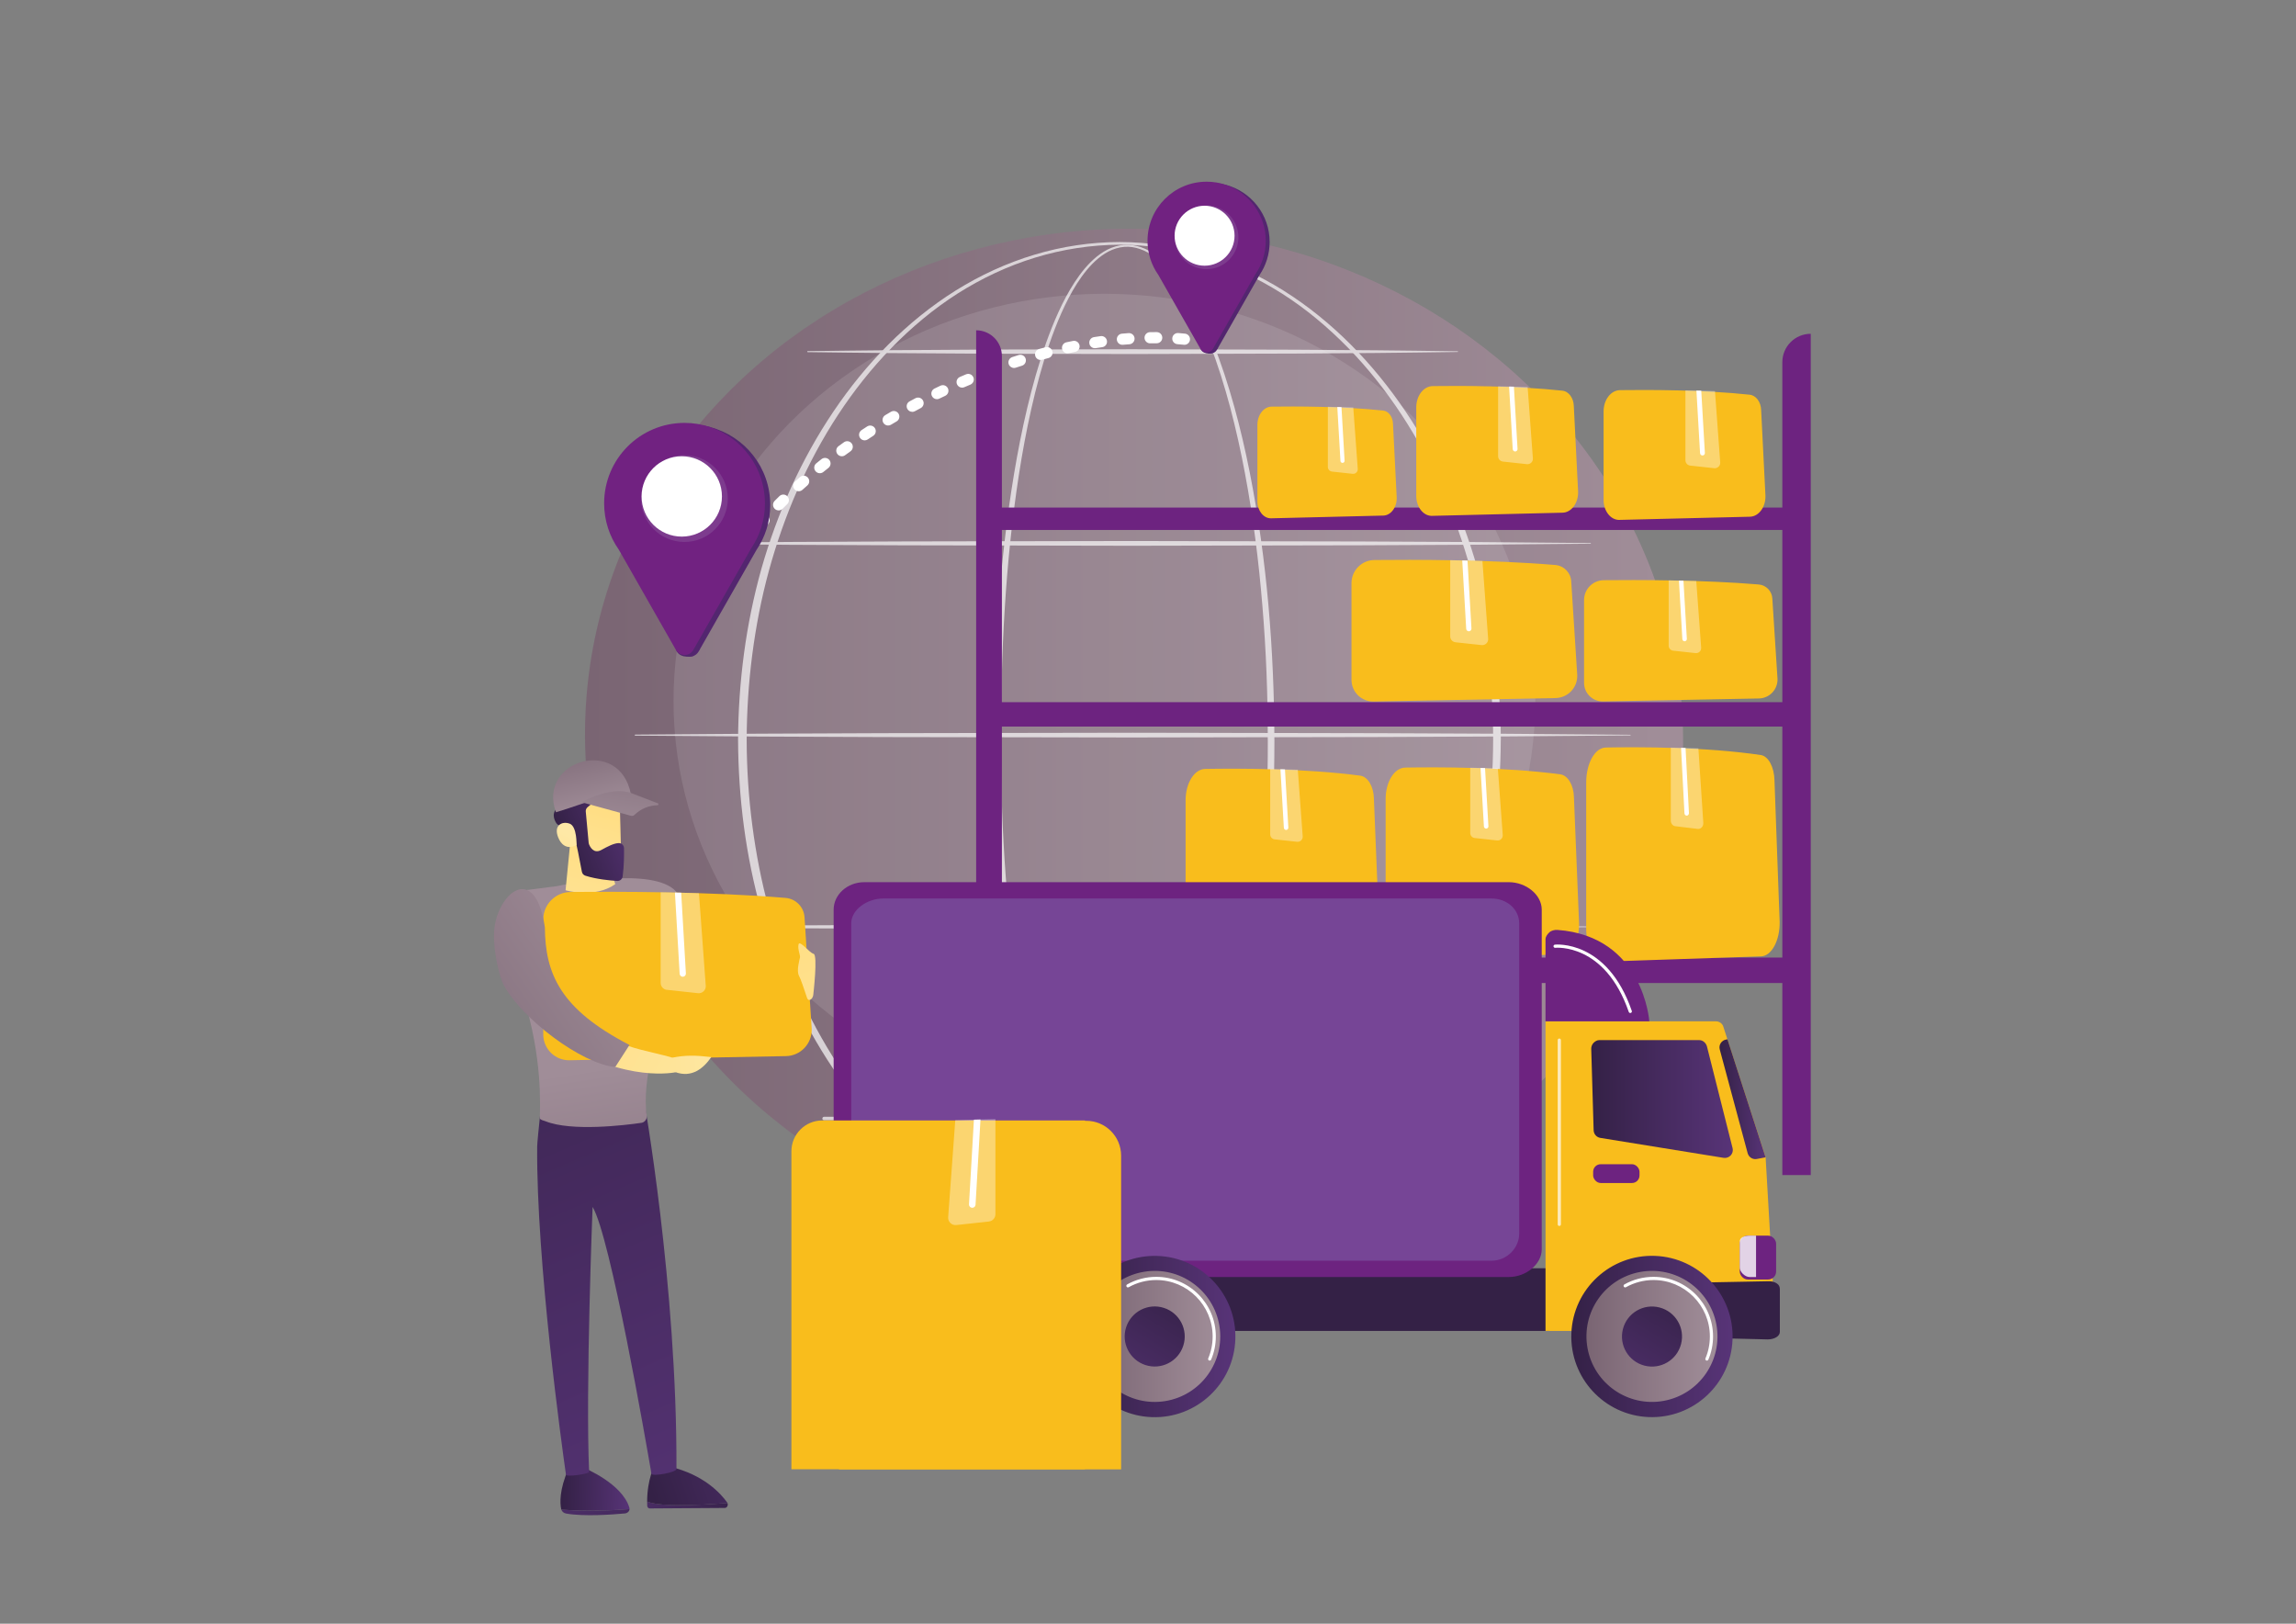 <?xml version="1.0" encoding="UTF-8"?><svg xmlns="http://www.w3.org/2000/svg" xmlns:xlink="http://www.w3.org/1999/xlink" viewBox="0 0 841.89 595.28"><rect x="0" y="0" width="841.89" height="595.28" fill="#808080" stroke="none"/><defs><style>.as{opacity:.68;}.at{fill:url(#ao);}.at,.au,.av,.aw,.ax,.ay,.az,.ba,.bb,.bc,.bd,.be,.bf,.bg,.bh,.bi,.bj,.bk,.bl,.bm,.bn,.bo,.bp,.bq,.br,.bs,.bt,.bu,.bv,.bw,.bx,.by,.bz,.ca,.cb,.cc,.cd,.ce,.cf,.cg,.ch,.ci,.cj,.ck,.cl,.cm,.cn,.co,.cp,.cq,.cr,.cs,.ct,.cu,.cv{stroke-width:0px;}.au{fill:url(#v);}.av{fill:url(#w);}.aw{fill:url(#c);}.ax{mix-blend-mode:soft-light;}.ax,.ba,.bp,.bq,.bz,.ch,.cm{fill:#fff;}.ay{fill:url(#s);}.az{fill:url(#ag);}.ba{opacity:.8;}.bb{fill:url(#y);}.bc{fill:url(#ad);}.bd{fill:#53266f;}.be{fill:url(#e);}.bf{fill:url(#an);}.bg{fill:url(#g);}.bh{fill:url(#ar);}.bi{fill:url(#i);}.cw{isolation:isolate;}.bj{fill:url(#ah);}.bk{fill:#95b0dd;}.bk,.ch{opacity:.24;}.bl{fill:url(#l);}.bm{fill:url(#b);}.bn{fill:url(#q);}.bo{fill:url(#t);}.bp{opacity:.37;}.bq{opacity:.7;}.br{fill:url(#u);}.bs{fill:#6d2380;}.bt{fill:url(#n);}.bu{fill:#712281;}.bv{fill:url(#z);}.bw{fill:url(#h);}.bx{fill:url(#j);}.by{fill:url(#al);}.cx{opacity:.84;}.bz{opacity:.11;}.ca{fill:url(#d);}.cb{fill:#7d3b8e;}.cc{fill:url(#af);}.cd{fill:url(#aq);}.ce{fill:url(#aj);}.cf{fill:url(#am);}.cg{fill:url(#ap);}.ci{fill:url(#f);}.cj{fill:url(#m);}.ck{fill:url(#ab);}.cl{fill:url(#ai);}.cn{fill:url(#r);}.co{fill:url(#ak);}.cp{fill:url(#ae);}.cq{fill:url(#aa);}.cr{fill:url(#k);}.cs{fill:url(#p);}.ct{fill:url(#ac);}.cu{fill:url(#x);}.cv{fill:url(#o);}</style><linearGradient id="b" x1="214.53" y1="270.43" x2="617.19" y2="270.43" gradientTransform="translate(667.79 -156.89) rotate(87.49)" gradientUnits="userSpaceOnUse"><stop offset="0" stop-color="#7a6573"/><stop offset=".98" stop-color="#a08d98"/></linearGradient><linearGradient id="c" x1="495.56" y1="231.22" x2="578.35" y2="231.22" gradientUnits="userSpaceOnUse"><stop offset="0" stop-color="#f9bd1c"/><stop offset="1" stop-color="#f9bd1c"/></linearGradient><linearGradient id="d" x1="580.84" y1="234.91" x2="651.77" y2="234.91" xlink:href="#c"/><linearGradient id="e" x1="461.06" y1="169.53" x2="512.15" y2="169.53" xlink:href="#c"/><linearGradient id="f" x1="519.31" y1="165.32" x2="578.66" y2="165.32" xlink:href="#c"/><linearGradient id="g" x1="588" y1="166.79" x2="647.36" y2="166.79" xlink:href="#c"/><linearGradient id="h" x1="434.73" y1="316.98" x2="505.66" y2="316.98" xlink:href="#c"/><linearGradient id="i" x1="508.08" y1="316.49" x2="579.01" y2="316.49" xlink:href="#c"/><linearGradient id="j" x1="581.62" y1="313.24" x2="652.55" y2="313.24" xlink:href="#c"/><linearGradient id="k" x1="436.21" y1="417.14" x2="409.3" y2="177.26" gradientUnits="userSpaceOnUse"><stop offset="0" stop-color="#342146"/><stop offset="1" stop-color="#583478"/></linearGradient><linearGradient id="l" x1="1808.23" y1="478.35" x2="1834.84" y2="475.19" gradientTransform="translate(-1508.48)" gradientUnits="userSpaceOnUse"><stop offset="0" stop-color="#cc246e"/><stop offset="1" stop-color="#4c266c"/></linearGradient><linearGradient id="m" x1="566.7" y1="431.18" x2="651.09" y2="431.18" xlink:href="#c"/><linearGradient id="n" x1="5728.6" y1="481.7" x2="5822.4" y2="484.06" gradientTransform="translate(-5028.48)" xlink:href="#k"/><linearGradient id="o" x1="583.46" y1="402.93" x2="635.38" y2="402.93" xlink:href="#k"/><linearGradient id="p" x1="630.5" y1="402.99" x2="647.41" y2="402.99" xlink:href="#k"/><linearGradient id="q" x1="5604.63" y1="489.97" x2="5663.77" y2="489.97" gradientTransform="translate(879.11 -5158.88) rotate(87.8)" xlink:href="#k"/><linearGradient id="r" x1="581.71" y1="489.97" x2="629.74" y2="489.97" gradientTransform="translate(97.14 -100.21) rotate(10.28)" xlink:href="#b"/><linearGradient id="s" x1="5645.05" y1="472.19" x2="5614.99" y2="521.44" gradientTransform="translate(-333.26 -5087) rotate(75.47)" xlink:href="#k"/><linearGradient id="t" x1="5422.3" y1="489.97" x2="5481.45" y2="489.97" gradientTransform="translate(731.67 -4975.19) rotate(88.09)" xlink:href="#k"/><linearGradient id="u" x1="399.38" y1="489.97" x2="447.41" y2="489.97" gradientTransform="translate(83.95 -61.49) rotate(9.22)" xlink:href="#b"/><linearGradient id="v" x1="5462.73" y1="472.19" x2="5432.67" y2="521.44" gradientTransform="translate(-773.79 -4851.36) rotate(72.23)" xlink:href="#k"/><linearGradient id="w" x1="5354.66" y1="489.97" x2="5413.8" y2="489.97" gradientTransform="translate(653.48 -4908.3) rotate(87.96)" xlink:href="#k"/><linearGradient id="x" x1="331.73" y1="489.97" x2="379.77" y2="489.97" gradientTransform="translate(83.08 -50.66) rotate(9.22)" xlink:href="#c"/><linearGradient id="y" x1="5395.08" y1="472.19" x2="5365.02" y2="521.44" gradientTransform="translate(-520.53 -4845.02) rotate(75.47)" xlink:href="#k"/><linearGradient id="z" x1="3781.67" y1="-1187.75" x2="3807.08" y2="-1187.75" gradientTransform="translate(-3598.46 1447.49) rotate(.53) scale(1 .79) skewX(-.7)" xlink:href="#k"/><linearGradient id="aa" x1="3845.29" y1="-1217.73" x2="3752.84" y2="-1145.14" gradientTransform="translate(-3598.46 1447.49) rotate(.53) scale(1 .79) skewX(-.7)" xlink:href="#k"/><linearGradient id="ab" x1="11984.63" y1="542.41" x2="12043.05" y2="567.67" gradientTransform="translate(12257.68) rotate(-180) scale(1 -1)" xlink:href="#k"/><linearGradient id="ac" x1="2069.17" y1="548.87" x2="2130.46" y2="528.67" gradientTransform="translate(-1829.71)" xlink:href="#k"/><linearGradient id="ad" x1="12107.68" y1="303.92" x2="11988.41" y2="582.36" gradientTransform="translate(12257.68) rotate(-180) scale(1 -1)" xlink:href="#k"/><linearGradient id="ae" x1="257.33" y1="487.69" x2="241.53" y2="385.89" gradientTransform="matrix(1,0,0,1,0,0)" xlink:href="#b"/><linearGradient id="af" x1="2050.2" y1="302.61" x2="2035.29" y2="367.05" gradientTransform="translate(-1829.71)" gradientUnits="userSpaceOnUse"><stop offset="0" stop-color="#ffdd81"/><stop offset="1" stop-color="#fee8a6"/></linearGradient><linearGradient id="ag" x1="3646.16" y1="-2907.08" x2="3619.71" y2="-2872.09" gradientTransform="translate(-2135.45 4316.97) rotate(-21.06)" xlink:href="#af"/><linearGradient id="ah" x1="3625.96" y1="-2898.68" x2="3655.24" y2="-2898.68" gradientTransform="translate(-2135.45 4316.97) rotate(-21.06)" xlink:href="#k"/><linearGradient id="ai" x1="3607.9" y1="-2879.52" x2="3628.84" y2="-2901.01" gradientTransform="translate(-2135.45 4316.97) rotate(-21.06)" xlink:href="#af"/><linearGradient id="aj" x1="210.96" y1="268.04" x2="218.56" y2="298.47" gradientTransform="matrix(1,0,0,1,0,0)" xlink:href="#b"/><linearGradient id="ak" x1="231.19" y1="264.91" x2="225.92" y2="307.03" gradientTransform="matrix(1,0,0,1,0,0)" xlink:href="#b"/><linearGradient id="al" x1="199.2" y1="357.83" x2="297.64" y2="357.83" xlink:href="#c"/><linearGradient id="am" x1="18899.19" y1="11411.82" x2="18837.94" y2="11352.71" gradientTransform="translate(16034.69 15747.43) rotate(-104.71) scale(1 -1)" xlink:href="#af"/><linearGradient id="an" x1="147.37" y1="400.39" x2="236" y2="338.96" gradientTransform="matrix(1,0,0,1,0,0)" xlink:href="#b"/><linearGradient id="ao" x1="12052.06" y1="393.87" x2="11988.3" y2="389.07" gradientTransform="translate(12257.68) rotate(-180) scale(1 -1)" xlink:href="#af"/><linearGradient id="ap" x1="3126.12" y1="-70.49" x2="3153.43" y2="58.11" gradientTransform="translate(-2811.4 748.98) rotate(-6.45)" xlink:href="#af"/><linearGradient id="aq" x1="290.19" y1="474.72" x2="397.84" y2="474.72" gradientTransform="translate(688.03 949.44) rotate(-180)" xlink:href="#c"/><linearGradient id="ar" x1="307.62" y1="474.81" x2="411.09" y2="474.81" gradientTransform="translate(718.71 949.61) rotate(-180)" xlink:href="#c"/></defs><g class="cw"><g id="a"><g class="cx"><path class="ch" d="M273.62,365c-.62-.38-.98-1.11-.86-1.88.17-1.09,16.46-110.5-8.62-208.61-.26-1,.35-2.02,1.35-2.28,1-.25,2.02.35,2.28,1.35,25.27,98.88,8.86,209.01,8.69,210.11-.16,1.02-1.11,1.73-2.14,1.57-.26-.04-.5-.13-.7-.26Z"/></g><ellipse class="bm" cx="415.86" cy="270.43" rx="186.54" ry="201.35" transform="translate(127.45 674.03) rotate(-87.49)"/><ellipse class="bz" cx="404.96" cy="256.97" rx="158" ry="149.26"/><g class="as"><path class="ax" d="M467.3,271.33c-.05,32.9-2.3,65.87-8.1,98.3-1.47,8.1-3.17,16.17-5.2,24.15-2.03,7.98-4.38,15.9-7.26,23.64-2.9,7.72-6.26,15.32-10.83,22.28-2.3,3.45-4.91,6.76-8.13,9.48-1.61,1.35-3.38,2.55-5.32,3.43-1.94.87-4.06,1.42-6.21,1.46-2.15.06-4.3-.36-6.28-1.15-1.99-.79-3.79-1.93-5.44-3.24-3.3-2.64-5.96-5.91-8.3-9.33-4.64-6.9-8.05-14.49-10.98-22.2-2.91-7.72-5.28-15.63-7.33-23.61-2.05-7.98-3.77-16.04-5.25-24.14-2.95-16.2-4.97-32.56-6.33-48.96-1.35-16.41-2.03-32.86-2.11-49.32-.04-8.23.18-16.46.48-24.68.31-8.22.76-16.44,1.37-24.65,1.22-16.41,3.04-32.78,5.74-49.02,1.36-8.12,2.94-16.2,4.84-24.21,1.91-8.01,4.12-15.95,6.87-23.73,1.38-3.88,2.89-7.72,4.61-11.48,1.72-3.75,3.64-7.42,5.91-10.89,2.27-3.45,4.87-6.75,8.12-9.39,1.62-1.31,3.41-2.45,5.37-3.22,1.95-.78,4.07-1.18,6.17-1.1,2.11.06,4.18.59,6.1,1.43,1.92.85,3.68,2,5.3,3.31,3.24,2.63,5.92,5.85,8.29,9.23,4.73,6.8,8.29,14.31,11.38,21.94,3.06,7.65,5.59,15.51,7.8,23.44,2.2,7.94,4.05,15.96,5.66,24.04,6.37,32.32,8.95,65.29,9.05,98.2ZM464.86,271.33c.03-16.39-.59-32.79-1.96-49.13-1.34-16.34-3.38-32.63-6.41-48.73-1.51-8.05-3.28-16.06-5.37-23.98-2.11-7.91-4.54-15.75-7.49-23.38-2.98-7.61-6.44-15.09-11.02-21.84-2.3-3.35-4.9-6.54-8.02-9.13-1.56-1.29-3.25-2.42-5.08-3.25-1.83-.82-3.8-1.36-5.81-1.42-2-.06-4,.34-5.86,1.1-1.86.76-3.57,1.87-5.12,3.15-3.11,2.59-5.64,5.84-7.83,9.26-2.19,3.44-4.05,7.08-5.71,10.81-1.66,3.73-3.12,7.56-4.45,11.43-2.64,7.75-4.76,15.67-6.57,23.66-1.81,7.99-3.29,16.06-4.55,24.15-2.51,16.2-4.15,32.53-5.18,48.9-1.04,16.37-1.4,32.77-1.38,49.16-.04,16.39.5,32.79,1.72,49.14,1.23,16.35,3.11,32.65,5.92,48.79,1.41,8.07,3.06,16.1,5.03,24.05,1.98,7.94,4.27,15.81,7.1,23.48,2.84,7.65,6.16,15.18,10.65,21.96,2.26,3.36,4.83,6.55,7.94,9.08,1.56,1.25,3.25,2.34,5.08,3.08,1.83.74,3.78,1.16,5.75,1.09,1.96-.05,3.89-.57,5.69-1.39,1.8-.83,3.45-1.97,4.98-3.27,3.05-2.61,5.56-5.84,7.78-9.23,4.41-6.83,7.68-14.38,10.49-22.04,2.79-7.69,5.06-15.56,7.01-23.51,1.95-7.95,3.58-15.98,4.98-24.06,2.8-16.15,4.65-32.45,5.89-48.8,1.25-16.35,1.83-32.75,1.82-49.14Z"/><path class="ax" d="M550.3,271.33c-.11,21.19-2.84,42.38-8.51,62.82-5.77,20.38-14.47,40-26.28,57.6-5.91,8.79-12.6,17.07-20.07,24.58-7.47,7.51-15.74,14.25-24.71,19.89-8.98,5.62-18.68,10.13-28.83,13.18-10.15,3.06-20.74,4.66-31.34,4.67-10.6,0-21.2-1.59-31.35-4.64-10.16-3.05-19.86-7.54-28.85-13.16-8.98-5.64-17.26-12.37-24.74-19.88-7.49-7.51-14.19-15.78-20.11-24.58-11.83-17.61-20.55-37.23-26.35-57.62-2.85-10.22-4.97-20.63-6.38-31.14-1.4-10.51-2.1-21.11-2.15-31.72.05-10.61.76-21.21,2.17-31.72,1.41-10.51,3.54-20.92,6.4-31.14,5.81-20.39,14.54-39.99,26.39-57.58,5.92-8.79,12.63-17.05,20.11-24.55,7.49-7.49,15.76-14.22,24.74-19.84,8.99-5.6,18.69-10.07,28.83-13.11,10.13-3.06,20.71-4.65,31.3-4.66,10.59.02,21.16,1.62,31.29,4.69,10.13,3.05,19.83,7.52,28.81,13.13,8.97,5.63,17.23,12.36,24.7,19.86,7.48,7.5,14.17,15.77,20.08,24.55,11.82,17.59,20.53,37.19,26.32,57.56,5.68,20.42,8.42,41.62,8.55,62.8ZM547.51,271.33c-.03-20.95-2.64-41.92-8.17-62.14-5.56-20.19-13.93-39.68-25.45-57.21-5.76-8.75-12.3-17.01-19.62-24.51-7.33-7.49-15.42-14.27-24.27-19.9-8.86-5.6-18.43-10.11-28.46-13.16-10.03-3.05-20.5-4.66-30.99-4.69-10.49.04-20.96,1.66-30.98,4.72-10.03,3.06-19.59,7.57-28.44,13.18-8.84,5.64-16.92,12.42-24.23,19.91-7.31,7.5-13.84,15.76-19.58,24.51-11.5,17.53-19.85,37.01-25.38,57.19-2.76,10.1-4.75,20.4-6.1,30.78-1.35,10.38-2.02,20.84-2.05,31.31.03,10.47.71,20.93,2.07,31.31,1.36,10.37,3.36,20.67,6.12,30.77,5.54,20.17,13.91,39.64,25.41,57.15,5.75,8.75,12.27,16.99,19.58,24.49,7.31,7.48,15.39,14.26,24.23,19.88,8.85,5.59,18.41,10.08,28.42,13.13,10.01,3.06,20.46,4.68,30.93,4.74,10.48-.04,20.93-1.65,30.94-4.71,10.02-3.05,19.58-7.52,28.44-13.11,8.85-5.62,16.93-12.38,24.26-19.86,7.32-7.49,13.86-15.73,19.62-24.48,11.53-17.51,19.91-36.99,25.48-57.17,5.54-20.21,8.16-41.18,8.21-62.12Z"/><path class="ax" d="M247.49,199.39c-.1,0-.18-.08-.18-.19,0-.1.08-.18.18-.18l41.97-.34,41.97-.19,83.93-.15,83.93.17,41.97.21,41.97.37c.07,0,.12.06.12.12,0,.07-.06.12-.12.12l-41.97.37-41.97.21-83.93.17-83.93-.16-41.97-.19-41.97-.34Z"/><path class="ax" d="M295.99,128.91c0-.1.08-.18.18-.18,9.93-.16,19.86-.22,29.79-.34l29.79-.19c9.93-.08,19.86-.07,29.79-.1l29.79-.06,59.59.17,29.79.21c9.93.12,19.86.2,29.79.37.07,0,.12.06.12.13,0,.07-.06.12-.12.12-9.93.17-19.86.24-29.79.37l-29.79.21-59.59.17-29.79-.06c-9.93-.03-19.86-.02-29.79-.1l-29.79-.19c-9.93-.11-19.86-.18-29.79-.34-.1,0-.18-.09-.18-.19Z"/><path class="ax" d="M232.91,269.68c-.1,0-.18-.08-.18-.18,0-.1.08-.18.18-.18l45.61-.34,45.61-.19,91.22-.16,91.22.17,45.61.21,45.61.37c.07,0,.12.06.12.12,0,.07-.06.12-.12.12l-45.61.37-45.61.21-91.22.17-91.22-.15-45.61-.19-45.61-.34Z"/><path class="ax" d="M247.49,339.6l41.97-.34,41.97-.19,83.93-.16,83.93.17,41.97.21,41.97.37c.07,0,.12.06.12.12,0,.07-.06.12-.12.12l-41.97.37-41.97.21-83.93.17-83.93-.15-41.97-.19-41.97-.34c-.1,0-.18-.08-.18-.18,0-.1.08-.18.18-.18Z"/><path class="ax" d="M541.18,410.07c0,.36-.29.64-.64.64h-238.36c-.36,0-.64-.29-.64-.64s.29-.64.64-.64h238.36c.36,0,.64.29.64.64Z"/></g><path class="cm" d="M252.7,238c-.22,0-.44-.03-.65-.11-1.07-.36-1.65-1.52-1.29-2.59.26-.78.53-1.56.82-2.33.39-1.06,1.56-1.61,2.62-1.23,1.06.39,1.61,1.56,1.23,2.62-.27.74-.53,1.49-.78,2.24-.29.85-1.09,1.39-1.94,1.39ZM256.4,228.52c-.28,0-.56-.06-.83-.18-1.03-.46-1.5-1.67-1.04-2.7.33-.75.68-1.5,1.03-2.25.48-1.02,1.7-1.46,2.72-.98,1.02.48,1.46,1.7.98,2.72-.34.72-.67,1.44-.99,2.17-.34.76-1.09,1.22-1.87,1.22ZM260.93,219.41c-.33,0-.67-.08-.99-.25-.99-.55-1.35-1.79-.8-2.78.4-.72.8-1.43,1.21-2.14.57-.98,1.82-1.31,2.8-.75.98.57,1.32,1.82.75,2.8-.4.69-.79,1.38-1.17,2.07-.37.68-1.07,1.06-1.79,1.06ZM266.2,210.71c-.39,0-.78-.11-1.12-.34-.94-.62-1.21-1.89-.58-2.84.45-.68.91-1.36,1.37-2.04.64-.93,1.91-1.17,2.85-.53.93.64,1.17,1.91.53,2.85-.45.66-.89,1.32-1.33,1.98-.39.6-1.05.92-1.71.92ZM272.1,202.42c-.43,0-.87-.14-1.24-.42-.9-.69-1.07-1.97-.38-2.87.5-.65,1-1.29,1.51-1.93.7-.89,1.99-1.03,2.88-.33.89.7,1.03,1.99.33,2.88-.5.62-.99,1.25-1.47,1.88-.4.53-1.01.8-1.63.8ZM278.56,194.56c-.48,0-.96-.17-1.35-.51-.85-.75-.93-2.04-.19-2.89.54-.61,1.08-1.22,1.63-1.83.76-.84,2.05-.9,2.89-.14.84.76.9,2.05.15,2.89-.54.59-1.07,1.19-1.59,1.78-.4.46-.97.7-1.54.7ZM285.5,187.12c-.52,0-1.04-.2-1.44-.59-.8-.8-.81-2.09-.01-2.9.57-.58,1.15-1.15,1.74-1.73.81-.79,2.1-.78,2.9.03.79.81.78,2.1-.03,2.9-.57.56-1.14,1.12-1.7,1.69-.4.4-.93.61-1.45.61ZM292.87,180.1c-.56,0-1.12-.23-1.52-.68-.76-.84-.69-2.13.15-2.89.61-.55,1.21-1.09,1.83-1.63.85-.75,2.14-.66,2.89.19.75.85.66,2.14-.19,2.89-.6.53-1.2,1.06-1.79,1.59-.39.35-.88.53-1.37.53ZM300.61,173.49c-.6,0-1.19-.26-1.59-.76-.71-.88-.58-2.17.3-2.88.63-.51,1.27-1.02,1.91-1.53.89-.7,2.18-.55,2.88.33.7.89.55,2.17-.33,2.88-.63.5-1.25,1-1.87,1.5-.38.31-.84.46-1.29.46ZM308.68,167.27c-.63,0-1.25-.29-1.65-.84-.67-.91-.47-2.19.44-2.86.66-.48,1.32-.96,1.99-1.44.92-.66,2.2-.44,2.86.47.66.92.45,2.2-.47,2.86-.65.47-1.3.94-1.95,1.41-.36.27-.79.4-1.21.4ZM317.05,161.44c-.66,0-1.31-.32-1.71-.92-.62-.94-.37-2.21.58-2.84.68-.45,1.36-.9,2.05-1.34.95-.61,2.22-.34,2.83.61.61.95.34,2.22-.61,2.83-.67.44-1.34.87-2.01,1.32-.35.23-.74.34-1.13.34ZM325.66,156.01c-.7,0-1.37-.36-1.76-1-.58-.97-.27-2.23.7-2.81.7-.42,1.4-.83,2.1-1.24.98-.57,2.23-.24,2.8.73.57.98.24,2.23-.73,2.8-.69.4-1.38.81-2.06,1.22-.33.2-.69.29-1.05.29ZM334.5,150.98c-.73,0-1.43-.39-1.8-1.07-.54-1-.17-2.24.83-2.77.72-.39,1.43-.77,2.15-1.15,1-.53,2.24-.14,2.77.86.53,1,.14,2.24-.86,2.77-.71.37-1.41.75-2.11,1.13-.31.17-.64.25-.97.25ZM343.55,146.35c-.76,0-1.49-.43-1.84-1.16-.49-1.02-.07-2.24.95-2.74.73-.35,1.46-.7,2.19-1.05,1.02-.48,2.24-.05,2.73.98.48,1.02.05,2.24-.98,2.73-.72.34-1.44.68-2.16,1.03-.29.14-.59.21-.89.21ZM352.79,142.12c-.79,0-1.55-.46-1.88-1.24-.45-1.04.03-2.24,1.07-2.69.75-.32,1.5-.64,2.25-.96,1.05-.44,2.24.05,2.68,1.1.44,1.04-.05,2.24-1.1,2.68-.74.31-1.47.62-2.21.94-.26.11-.54.17-.81.17ZM362.22,138.29c-.83,0-1.6-.5-1.92-1.32-.4-1.06.13-2.24,1.19-2.64.76-.29,1.53-.57,2.29-.85,1.06-.39,2.24.15,2.63,1.22.39,1.06-.16,2.24-1.22,2.63-.75.28-1.5.55-2.25.84-.24.09-.48.13-.73.13ZM371.82,134.9c-.86,0-1.66-.55-1.95-1.41-.35-1.08.24-2.23,1.31-2.58.78-.25,1.55-.5,2.33-.75,1.08-.34,2.23.26,2.57,1.34.34,1.08-.26,2.23-1.34,2.57-.76.24-1.52.48-2.28.73-.21.07-.43.1-.64.1ZM381.57,131.97c-.9,0-1.72-.6-1.97-1.51-.3-1.09.34-2.22,1.43-2.52.79-.22,1.58-.43,2.36-.63,1.09-.28,2.21.37,2.5,1.47.29,1.09-.37,2.21-1.47,2.5-.77.2-1.54.41-2.32.62-.18.05-.36.07-.54.07ZM391.45,129.54c-.94,0-1.79-.65-2-1.61-.24-1.11.46-2.2,1.57-2.44.8-.17,1.6-.34,2.4-.5,1.1-.23,2.19.49,2.41,1.6.23,1.11-.49,2.19-1.6,2.41-.78.16-1.56.32-2.34.49-.15.03-.29.05-.44.05ZM444.34,128.01c-.15,0-.3-.02-.45-.05-.76-.17-1.53-.33-2.31-.48-1.11-.21-1.84-1.29-1.62-2.4.21-1.11,1.28-1.84,2.4-1.62.82.16,1.63.33,2.43.5,1.1.25,1.8,1.34,1.55,2.45-.21.95-1.06,1.6-2,1.6ZM401.46,127.66c-.99,0-1.86-.72-2.02-1.73-.18-1.12.59-2.17,1.71-2.34.81-.13,1.62-.25,2.43-.36,1.11-.16,2.16.62,2.32,1.74.16,1.12-.62,2.16-1.74,2.31-.79.11-1.57.23-2.36.35-.11.02-.21.03-.32.03ZM411.56,126.41c-1.05,0-1.94-.8-2.04-1.86-.1-1.13.73-2.12,1.86-2.22.82-.07,1.64-.14,2.45-.2,1.12-.08,2.11.77,2.19,1.89.08,1.13-.77,2.11-1.89,2.19-.79.06-1.58.12-2.38.19-.06,0-.12,0-.19,0ZM434.3,126.4c-.07,0-.14,0-.21-.01-.78-.08-1.57-.15-2.36-.21-1.13-.09-1.97-1.07-1.88-2.2.09-1.13,1.08-1.97,2.2-1.88.83.06,1.65.14,2.46.22,1.13.12,1.94,1.12,1.83,2.25-.11,1.05-1,1.84-2.03,1.84ZM421.72,125.87c-1.12,0-2.03-.9-2.05-2.02-.02-1.13.89-2.06,2.02-2.08.56,0,1.11-.01,1.66-.01h.8c1.13,0,2.04.93,2.03,2.06,0,1.13-.92,2.03-2.05,2.03h-.79c-.53,0-1.07,0-1.61,0,0,0-.02,0-.03,0Z"/><path class="cm" d="M236.07,166.39c-.07,0-.15-.03-.2-.09-.09-.11-.08-.28.03-.37,4.4-3.78,10.02-5.86,15.82-5.86.14,0,.26.12.26.26s-.12.26-.26.26c-5.68,0-11.18,2.03-15.48,5.73-.05.04-.11.06-.17.06Z"/><path class="cm" d="M227.69,184.62c-.14,0-.26-.12-.26-.26,0-4.53,1.26-8.95,3.63-12.79.08-.12.24-.16.36-.08.12.08.16.24.08.36-2.33,3.75-3.56,8.08-3.56,12.51,0,.14-.12.26-.26.26Z"/><rect class="bs" x="360.48" y="351.06" width="295.83" height="9.33" transform="translate(1016.79 711.45) rotate(180)"/><rect class="bs" x="360.48" y="257.43" width="301.1" height="8.94" transform="translate(1022.06 523.8) rotate(180)"/><rect class="bs" x="360.48" y="186.09" width="298.13" height="8.21" transform="translate(1019.08 380.38) rotate(180)"/><path class="bs" d="M357.93,121.08h9.44v288.89h0c-5.21,0-9.44-4.23-9.44-9.44V121.08h0Z" transform="translate(725.3 531.06) rotate(180)"/><path class="bs" d="M653.55,122.36h10.42v298.01c0,5.75-4.67,10.42-10.42,10.42h0V122.36h0Z" transform="translate(1317.51 553.16) rotate(180)"/><path class="aw" d="M503.67,257.19c-4.46.08-8.11-3.5-8.11-7.96v-35.43c0-4.65,3.74-8.44,8.39-8.49,13.97-.15,42.78-.16,66.35,1.83,3.22.27,5.72,2.91,5.84,6.13l2.2,34.25c.16,4.53-3.42,8.32-7.95,8.4l-66.72,1.27Z"/><path class="bp" d="M533.69,235.47l9.59,1.03c1.34.14,2.49-.96,2.39-2.31l-2.1-28.53c-4.02-.13-7.98-.22-11.81-.29v27.94c0,1.1.83,2.03,1.93,2.15Z"/><path class="cm" d="M537.62,230.53c.03.51.45.91.96.91.02,0,.04,0,.06,0,.53-.03.94-.49.91-1.02l-1.45-24.9c-.65-.02-1.29-.03-1.93-.04l1.45,25.05Z"/><path class="ca" d="M587.79,257.16c-3.82.07-6.95-3-6.95-6.82v-30.35c0-3.99,3.2-7.23,7.19-7.28,11.97-.13,36.65-.14,56.85,1.57,2.76.23,4.9,2.49,5,5.25l1.89,29.34c.14,3.88-2.93,7.12-6.81,7.2l-57.16,1.09Z"/><path class="bp" d="M613.51,238.55l8.22.89c1.15.12,2.13-.82,2.05-1.98l-1.8-24.44c-3.44-.11-6.84-.19-10.12-.24v23.93c0,.95.71,1.74,1.65,1.84Z"/><path class="cm" d="M616.88,234.32c.03.44.39.78.82.78.02,0,.03,0,.05,0,.46-.03.8-.42.78-.87l-1.24-21.33c-.56-.01-1.11-.03-1.66-.04l1.25,21.46Z"/><path class="be" d="M466.07,190.02c-2.75.07-5.01-2.77-5.01-6.28v-27.96c0-3.67,2.31-6.66,5.18-6.7,8.62-.12,26.4-.13,40.94,1.44,1.98.21,3.53,2.29,3.6,4.84l1.36,27.03c.1,3.58-2.11,6.56-4.91,6.63l-41.17,1Z"/><path class="bp" d="M488.41,172.89l7.57.82c1.06.11,1.96-.76,1.88-1.82l-1.65-22.52c-3.17-.1-6.3-.17-9.32-.23v22.05c0,.87.66,1.6,1.52,1.7Z"/><path class="cm" d="M491.51,168.98c.02.41.36.72.76.72.01,0,.03,0,.04,0,.42-.02.74-.38.72-.8l-1.14-19.65c-.51-.01-1.02-.02-1.53-.04l1.15,19.77Z"/><path class="ci" d="M525.13,189.13c-3.19.08-5.82-3.21-5.82-7.3v-32.49c0-4.27,2.68-7.74,6.02-7.79,10.01-.14,30.67-.15,47.57,1.68,2.31.25,4.1,2.67,4.18,5.62l1.58,31.41c.12,4.15-2.45,7.63-5.7,7.7l-47.83,1.16Z"/><path class="bp" d="M551.09,169.22l8.79.95c1.23.13,2.28-.88,2.19-2.12l-1.92-26.16c-3.69-.12-7.32-.2-10.83-.26v25.62c0,1.01.76,1.86,1.77,1.97Z"/><path class="cm" d="M554.69,164.69c.03.47.42.83.88.83.02,0,.03,0,.05,0,.49-.03.86-.45.83-.93l-1.33-22.83c-.59-.01-1.18-.03-1.77-.04l1.33,22.97Z"/><path class="bg" d="M593.82,190.61c-3.19.08-5.82-3.21-5.82-7.3v-32.49c0-4.27,2.68-7.74,6.02-7.79,10.01-.14,30.67-.15,47.57,1.68,2.31.25,4.1,2.67,4.18,5.62l1.58,31.41c.12,4.15-2.45,7.63-5.7,7.7l-47.83,1.16Z"/><path class="bp" d="M619.78,170.7l8.79.95c1.23.13,2.28-.88,2.19-2.12l-1.92-26.16c-3.69-.12-7.32-.2-10.83-.26v25.62c0,1.01.76,1.86,1.77,1.97Z"/><path class="cm" d="M623.38,166.16c.03.47.42.83.88.83.02,0,.03,0,.05,0,.49-.03.86-.45.83-.93l-1.33-22.83c-.59-.01-1.18-.03-1.77-.04l1.33,22.97Z"/><path class="bw" d="M441.68,352.13c-3.82.11-6.95-4.74-6.95-10.78v-47.95c0-6.3,3.2-11.43,7.19-11.5,11.97-.21,36.65-.22,56.85,2.47,2.76.37,4.9,3.94,5,8.3l1.89,46.36c.14,6.13-2.93,11.26-6.81,11.37l-57.16,1.72Z"/><path class="bp" d="M467.4,307.72l8.22.89c1.15.12,2.13-.82,2.05-1.98l-1.8-24.44c-3.44-.11-6.84-.19-10.12-.24v23.93c0,.95.71,1.74,1.65,1.84Z"/><path class="cm" d="M470.76,303.49c.03.44.39.78.82.78.02,0,.03,0,.05,0,.46-.03.8-.42.78-.87l-1.24-21.33c-.56-.01-1.11-.03-1.66-.04l1.25,21.46Z"/><path class="bi" d="M515.03,351.64c-3.82.11-6.95-4.74-6.95-10.78v-47.95c0-6.3,3.2-11.43,7.19-11.5,11.97-.21,36.65-.22,56.85,2.47,2.76.37,4.9,3.94,5,8.3l1.89,46.36c.14,6.13-2.93,11.26-6.81,11.37l-57.16,1.72Z"/><path class="bp" d="M540.75,307.23l8.22.89c1.15.12,2.13-.82,2.05-1.98l-1.8-24.44c-3.44-.11-6.84-.19-10.12-.24v23.93c0,.95.71,1.74,1.65,1.84Z"/><path class="cm" d="M544.12,303c.03.44.39.78.82.78.02,0,.03,0,.05,0,.46-.03.8-.42.78-.87l-1.24-21.33c-.56-.01-1.11-.03-1.66-.04l1.25,21.46Z"/><path class="bx" d="M588.57,352.54c-3.82.13-6.95-5.3-6.95-12.04v-53.6c0-7.04,3.2-12.77,7.19-12.85,11.97-.23,36.65-.24,56.85,2.76,2.76.41,4.9,4.4,5,9.28l1.89,51.82c.14,6.85-2.93,12.58-6.81,12.71l-57.16,1.92Z"/><path class="bp" d="M614.29,302.9l8.22.99c1.15.14,2.13-.92,2.05-2.21l-1.8-27.32c-3.44-.12-6.84-.21-10.12-.27v26.75c0,1.06.71,1.95,1.65,2.06Z"/><path class="cm" d="M617.65,298.16c.03.49.39.87.82.87.02,0,.03,0,.05,0,.46-.03.8-.47.78-.98l-1.24-23.84c-.56-.02-1.11-.03-1.66-.04l1.25,23.99Z"/><rect class="cr" x="317.64" y="464.96" width="250.44" height="22.98"/><path class="bl" d="M319.48,487.93h-3.44c-2.16,0-3.91-1.75-3.91-3.91v-19.06h7.35v22.98Z"/><path class="bs" d="M565.32,333.48c0-5.47-5.78-10.06-12.06-10.06h-236.33c-6.27,0-11.25,4.58-11.25,10.06v124.55c0,5.47,4.97,10.14,11.25,10.14h236.33c6.27,0,12.06-4.67,12.06-10.14v-124.55Z"/><path class="bk" d="M557.05,338.5c0-5.01-4.32-9.1-10.23-9.1h-222.94c-5.92,0-11.75,4.1-11.75,9.1v113.85c0,5.01,5.83,9.85,11.75,9.85h222.94c5.92,0,10.23-4.84,10.23-9.85v-113.85Z"/><path class="cj" d="M647.41,424.23l-15.52-47.88c-.39-1.2-1.51-1.92-2.77-1.92h-62.41v113.5h84.38l-3.68-63.7Z"/><path class="bt" d="M651.55,470.54c-.84-.55-1.85-.85-3.02-.82l-65.03,1.25-.29,18.48,64.98,1.6c2.38,0,4.44-1.15,4.44-2.76v-15.65c0-.79-.25-1.54-1.08-2.09Z"/><path class="cv" d="M635.29,420.9l-9.38-37.22c-.33-1.29-1.49-2.36-2.83-2.36h-36.7c-.79,0-1.54.48-2.09,1.04-.55.57-.85,1.41-.82,2.2l.88,29.8c.04,1.4,1.07,2.59,2.45,2.81l45.2,7.31c.97.16,1.95-.18,2.62-.9.66-.72.92-1.73.68-2.68Z"/><path class="cs" d="M633.42,381.03l-.48.08c-.81.13-1.53.61-1.98,1.3-.45.69-.58,1.54-.36,2.34l10.23,38.04c.4,1.47,1.86,2.39,3.35,2.11l3.23-.61-13.99-43.25Z"/><rect class="bs" x="584.17" y="426.82" width="17" height="6.89" rx="2.76" ry="2.76"/><path class="bs" d="M571.05,340.92c-.98-.07-2.22.23-2.94.9-.72.67-1.41,1.57-1.41,2.55v30.07h38.06s-2.05-31.21-33.71-33.52Z"/><circle class="bn" cx="605.72" cy="489.97" r="29.57" transform="translate(92.87 1076.44) rotate(-87.8)"/><circle class="cn" cx="605.72" cy="489.97" r="24.02" transform="translate(-77.7 115.94) rotate(-10.28)"/><path class="cm" d="M625.89,498.83c-.08,0-.15-.02-.23-.05-.3-.13-.44-.47-.31-.77,1.08-2.55,1.62-5.26,1.62-8.05,0-11.4-9.28-20.68-20.68-20.68-3.54,0-7.03.91-10.09,2.63-.28.16-.64.06-.8-.22-.16-.28-.06-.64.22-.8,3.24-1.82,6.93-2.78,10.67-2.78,12.05,0,21.85,9.8,21.85,21.85,0,2.95-.58,5.81-1.72,8.5-.09.22-.31.36-.54.36Z"/><circle class="ay" cx="605.72" cy="489.97" r="11.01" transform="translate(-20.52 953.42) rotate(-75.47)"/><circle class="bo" cx="423.4" cy="489.97" r="29.57" transform="translate(-80.39 896.83) rotate(-88.09)"/><circle class="br" cx="423.4" cy="489.97" r="24.02" transform="translate(-73.02 74.15) rotate(-9.22)"/><path class="cm" d="M443.57,498.83c-.08,0-.15-.02-.23-.05-.3-.13-.44-.47-.31-.77,1.08-2.55,1.62-5.26,1.62-8.05,0-11.4-9.28-20.68-20.68-20.68-3.54,0-7.03.91-10.09,2.63-.28.16-.64.06-.8-.22-.16-.28-.06-.64.22-.8,3.24-1.82,6.93-2.78,10.67-2.78,12.05,0,21.85,9.8,21.85,21.85,0,2.95-.58,5.81-1.72,8.5-.09.22-.31.36-.54.36Z"/><circle class="au" cx="423.4" cy="489.97" r="11.01" transform="translate(-172.41 743.64) rotate(-72.23)"/><circle class="av" cx="355.75" cy="489.97" r="29.57" transform="translate(-146.59 828.03) rotate(-87.96)"/><circle class="cu" cx="355.75" cy="489.97" r="24.02" transform="translate(-73.89 63.31) rotate(-9.22)"/><path class="cm" d="M375.92,498.83c-.08,0-.15-.02-.23-.05-.3-.13-.44-.47-.31-.77,1.08-2.55,1.62-5.26,1.62-8.05,0-11.4-9.28-20.68-20.68-20.68-3.54,0-7.03.91-10.09,2.63-.28.16-.64.06-.8-.22-.16-.28-.06-.64.22-.8,3.24-1.82,6.93-2.78,10.67-2.78,12.05,0,21.85,9.8,21.85,21.85,0,2.95-.58,5.81-1.72,8.5-.09.22-.31.36-.54.36Z"/><circle class="bb" cx="355.75" cy="489.97" r="11.01" transform="translate(-207.79 711.44) rotate(-75.47)"/><rect class="bs" x="637.93" y="453.01" width="13.33" height="16.08" rx="2.92" ry="2.92"/><path class="ba" d="M643.9,453.01v15.16h-2.4c-1.61,0-3.57-1.81-3.57-3.42v-9.6c0-1.61,1.96-2.14,3.57-2.14h2.4Z"/><path class="bq" d="M571.76,449.46c-.32,0-.59-.26-.59-.59v-67.55c0-.32.26-.59.59-.59s.59.26.59.59v67.55c0,.32-.26.59-.59.59Z"/><path class="cm" d="M597.78,371.38c-.24,0-.47-.15-.55-.39-8.74-25.32-26.77-23.53-26.95-23.51-.32.03-.61-.19-.65-.51-.04-.32.19-.61.51-.65.19-.02,19.14-1.96,28.2,24.29.11.31-.06.64-.36.74-.06.02-.13.03-.19.03Z"/><path class="bv" d="M230.85,553.26c0-.15,0-.3-.05-.45-2.64-8.98-16.71-14.68-16.71-14.68l-5.64.3c-3.43,7.86-3.13,12.7-2.67,14.86.01.06.03.12.05.18,4.63.37,14.19.67,25-.2Z"/><path class="cq" d="M205.84,553.45c.23.72.89,1.29,1.75,1.44,6.58,1.16,17.1.37,21.51-.04.97-.09,1.7-.79,1.74-1.59-10.82.87-20.37.57-25,.2Z"/><path class="ck" d="M246.23,551.77c-5-.14-7.59-.73-8.93-1.28,0,.5,0,1,.02,1.53.02.56.43,1.01.94,1l27.46-.18c.88,0,1.39-1.02,1.01-1.83-3.6.3-12.77.96-20.5.75Z"/><path class="ct" d="M266.73,551.02c-.03-.07-.06-.14-.11-.21-2.43-3.39-8.6-10.14-20.81-13.06l-5.86-.18s-2.61,4.53-2.66,12.93c1.34.55,3.92,1.14,8.93,1.28,7.73.22,16.9-.45,20.5-.75Z"/><path class="bc" d="M235.95,402.14s12.35,68.9,12.09,136.44c0,1.23-8.98,2.86-9.17,1.73-1.98-11.61-15.11-87.2-21.58-97.83,0,0-2.63,66.91-1.27,97.14.03.75-8.36,1.95-8.49,1.07-1.41-9.83-10.9-78.2-10.56-120.34.02-2.38,2.22-22.17,2.22-22.17,13.95,2.42,24.58,6.64,36.75,3.96Z"/><path class="cp" d="M191.15,362.57c-8.14-17.95-9.01-30.56,0-35.92.54-.14,1.08-.24,1.64-.31,2.87-.36,6.84-.87,11.41-1.47,0,0,.01,0,.04,0,.66-.15,9.81-2.1,19.74-2.72,9.54-.6,19.8.05,23.94,4.72,0,0,2.84,7.07,8.18,14.07,7.67,10.06,11.43,21.28,15.42,19.09,1.09-.6,1.89-4.6,2.73-6.41,2.9.35,8.68,1.22,13.18,6.02-3.33,18.09-14.34,25.57-41.35,3.36-5.13,14.5-10.78,32.83-8.94,46.13.15,1.13-.77,2.35-1.9,2.51-6.15.91-25.67,3.25-35.19-.56-.56-.22-2.1-.52-2.1-1.12.02-4.39,1.13-21.86-6.12-44.79-.26-.85-.49-1.71-.67-2.59Z"/><path class="cc" d="M209.22,307.63l-1.84,18.75s10.55,3.18,18.22-2.24l-5.39-17.05-10.99.53Z"/><path class="az" d="M227.12,291.65c.13.33.66,23.38.66,23.38l-13.17.02-3.75-21.77s14.16-7.07,16.26-1.63Z"/><path class="bj" d="M215.38,295.99c-.43.4-.65.97-.59,1.56l1.06,11.45c.02.17.05.34.12.5.35.9,1.7,3.66,4.5,2.12,2.39-1.31,4.6-2.47,6.4-2.53,1.05-.03,1.92.81,1.94,1.86.04,2.16.04,6.53-.51,10.41-.14.97-1.01,1.67-1.99,1.61-2.59-.16-7.63-.63-11.67-1.93-.66-.21-1.16-.77-1.28-1.46-.56-3.02-2.16-11.49-2.97-13.81-.76-2.16-3.72-2.9-5.1-3.14-.52-.09-.98-.39-1.28-.83-.87-1.33-2.14-4.21,1.33-6.4.86-.54,1.11-1.7.59-2.57-.94-1.57-1.62-3.98,1.13-6.05,2.78-2.09,5.47-1.11,7.11-.05.73.47,1.71.44,2.35-.14.29-.26.68-.41,1.21-.27,2.71.69,2.24-3.1,3.64-4.28,1.95-1.66,4.07.75,4.85,2.53.44.99.75,2.03,1.23,2.99.75,1.51,1.92,2.82,3.34,3.73.22.14.45.28.57.51.17.33.05.74-.2,1.02s-.59.43-.93.58c-2.79,1.19-5.68,1.31-8.58.34-2.53-.84-5.08,1.13-6.26,2.24Z"/><path class="cl" d="M211.4,309.81s.23-6.8-2.5-7.84c-2.73-1.04-6.05.58-4.21,5.08,2.29,5.6,6.71,2.75,6.71,2.75Z"/><path class="ce" d="M231.33,291.14c-4.07-21.38-34.44-12.45-27.47,6.65,10.52-3.11,23.04-8.7,27.47-6.65Z"/><path class="co" d="M213.73,294.24l17.64,4.84c.45.12.93,0,1.26-.32,2.44-2.34,5.28-3.44,8.45-3.55.4-.01.49-.57.12-.71l-10.49-4.03s-.02,0-.04-.01c-5.47-1.23-11.18.52-16.99,3.34-.19.09-.17.38.04.44Z"/><path class="by" d="M208.85,388.71c-5.3.1-9.65-4.17-9.65-9.47v-42.12c0-5.53,4.45-10.04,9.98-10.1,16.61-.18,50.86-.19,78.89,2.17,3.82.32,6.8,3.46,6.94,7.29l2.62,40.72c.19,5.39-4.06,9.89-9.45,9.99l-79.33,1.51Z"/><path class="bp" d="M244.54,362.89l11.4,1.23c1.6.17,2.96-1.14,2.84-2.74l-2.49-33.92c-4.78-.15-9.49-.26-14.04-.34v33.22c0,1.31.99,2.42,2.29,2.56Z"/><path class="cm" d="M249.21,357.01c.04.61.54,1.08,1.14,1.08.02,0,.04,0,.07,0,.63-.04,1.12-.58,1.08-1.21l-1.72-29.6c-.77-.02-1.54-.04-2.3-.05l1.73,29.79Z"/><path class="cf" d="M247.76,393.1c2.06-2.86.51-4.77.51-4.77-10.38-3.7-25.24-3.41-36.52-17.56-4.58,2.43-.88,3.87-5.9,11.17,23.61,15.19,41.9,11.16,41.9,11.16Z"/><path class="bf" d="M199.79,339.92c.15,17.01,5.5,29.98,31.02,43.18l-5.21,8.09c-12.42-1.16-34.29-17.74-40.89-30.05-1.63-3.04-3.88-12.59-3.55-19.32.67-13.85,14.94-26.51,18.63-1.89Z"/><path class="at" d="M247.53,393.02c6.23,2.3,10.5-1.44,13.28-5.48-5.82-.67-9.48-.75-14.27.22l.99,5.27Z"/><path class="cg" d="M298.32,349.68c-1.58-.39-5.14-5.2-5.52-3.44-.38,1.76.69,3.99.54,4.74-.16.75-1.35,4.94-.4,6.69.68,1.27,2.03,5.26,2.72,7.38.23.7.42,1.63,1.16,1.55.74-.08,1.31-1.07,1.38-1.81.03-.3,1.72-14.72.13-15.1Z"/><path class="cd" d="M290.19,410.78h107.65v116.58c0,6.23-5.06,11.3-11.3,11.3h-96.36v-127.88h0Z" transform="translate(688.03 949.44) rotate(180)"/><path class="bh" d="M307.62,410.91h103.47v127.8h-90.67c-7.07,0-12.8-5.74-12.8-12.8v-115h0Z" transform="translate(718.71 949.61) rotate(180)"/><path class="bp" d="M362.6,447.83l-11.95,1.29c-1.67.18-3.1-1.2-2.98-2.88l2.61-35.56c5.01-.16,9.95-.27,14.72-.36v34.82c0,1.38-1.04,2.53-2.41,2.68Z"/><path class="cm" d="M357.71,441.67c-.04.64-.57,1.13-1.2,1.13-.02,0-.05,0-.07,0-.66-.04-1.17-.61-1.13-1.27l1.8-31.03c.81-.02,1.61-.04,2.41-.06l-1.81,31.23Z"/><path class="bd" d="M449.38,67.74c-1.76-.46-3.61-.71-5.51-.71-11.97,0-21.65,9.67-21.67,21.64,0,4.66,1.45,8.97,3.95,12.51l8.08,14.19,6.67,11.71h0l.64,1.13c.23.4.53.71.88.94.45.29.97.43,1.49.43.29,0,.59-.05.87-.15.59-.2,1.11-.6,1.46-1.22l.36-.63,6.96-12.22,8.28-14.53c2.34-3.46,3.71-7.64,3.71-12.13,0-10.07-6.86-18.53-16.16-20.97ZM441.69,76.87c5.28,0,9.55,4.28,9.55,9.55s-4.28,9.55-9.55,9.55-9.55-4.28-9.55-9.55,4.28-9.55,9.55-9.55Z"/><path class="bd" d="M444.78,129.43s-3.27.9-4.46-1.31,6.28-.54,6.28-.54l-1.82,1.84Z"/><path class="bu" d="M449.38,67.74c-2.18-.74-4.51-1.13-6.94-1.13-11.97,0-21.65,9.67-21.67,21.64,0,4.66,1.45,8.97,3.95,12.51l8.08,14.19,7.32,12.84c.04.08.09.15.14.22h0c.52.75,1.34,1.13,2.16,1.14.93.02,1.87-.44,2.39-1.36l.28-.49,7.04-12.36,8.28-14.53c2.34-3.46,3.71-7.64,3.71-12.13,0-9.54-6.17-17.65-14.73-20.54ZM441.69,95.98c-5.28,0-9.55-4.28-9.55-9.55s4.28-9.55,9.55-9.55,9.55,4.28,9.55,9.55-4.28,9.55-9.55,9.55Z"/><path class="cb" d="M442.4,75.3c-6.46,0-11.69,5.23-11.69,11.69s5.23,11.69,11.69,11.69,11.69-5.23,11.69-11.69-5.24-11.69-11.69-11.69ZM441.69,95.98c-5.28,0-9.55-4.28-9.55-9.55s4.28-9.55,9.55-9.55,9.55,4.28,9.55,9.55-4.28,9.55-9.55,9.55Z"/><path class="bd" d="M260.45,156.58c-2.39-.63-4.91-.96-7.5-.96-16.29,0-29.46,13.15-29.49,29.44-.01,6.34,1.98,12.21,5.37,17.02l11,19.3,9.08,15.94h0l.87,1.54c.31.54.72.97,1.19,1.27.61.39,1.32.59,2.03.58.4,0,.8-.07,1.18-.2.8-.27,1.51-.82,1.99-1.65l.48-.85,9.47-16.62,11.26-19.77c3.19-4.71,5.05-10.39,5.05-16.5,0-13.69-9.33-25.21-21.99-28.52ZM249.99,169c7.18,0,13,5.82,13,13s-5.82,13-13,13-13-5.82-13-13,5.82-13,13-13Z"/><path class="bd" d="M254.19,240.51s-4.45,1.22-6.07-1.78c-1.62-3,8.55-.73,8.55-.73l-2.47,2.51Z"/><path class="bu" d="M260.45,156.58c-2.96-1-6.14-1.54-9.44-1.54-16.29,0-29.46,13.15-29.49,29.44-.01,6.34,1.98,12.21,5.37,17.02l11,19.3,9.95,17.47c.06.1.12.2.19.3h0c.71,1.02,1.82,1.54,2.94,1.56,1.26.02,2.54-.6,3.25-1.85l.38-.66,9.58-16.81,11.26-19.77c3.19-4.71,5.05-10.39,5.05-16.5,0-12.98-8.39-24.01-20.05-27.94ZM249.99,195c-7.18,0-13-5.82-13-13s5.82-13,13-13,13,5.82,13,13-5.82,13-13,13Z"/><path class="cb" d="M250.96,166.87c-8.79,0-15.91,7.12-15.91,15.91s7.12,15.91,15.91,15.91,15.91-7.12,15.91-15.91-7.12-15.91-15.91-15.91ZM249.99,195c-7.18,0-13-5.82-13-13s5.82-13,13-13,13,5.82,13,13-5.82,13-13,13Z"/><circle class="cm" cx="249.99" cy="182" r="14.73"/><circle class="cm" cx="441.69" cy="86.42" r="10.99"/></g></g></svg>